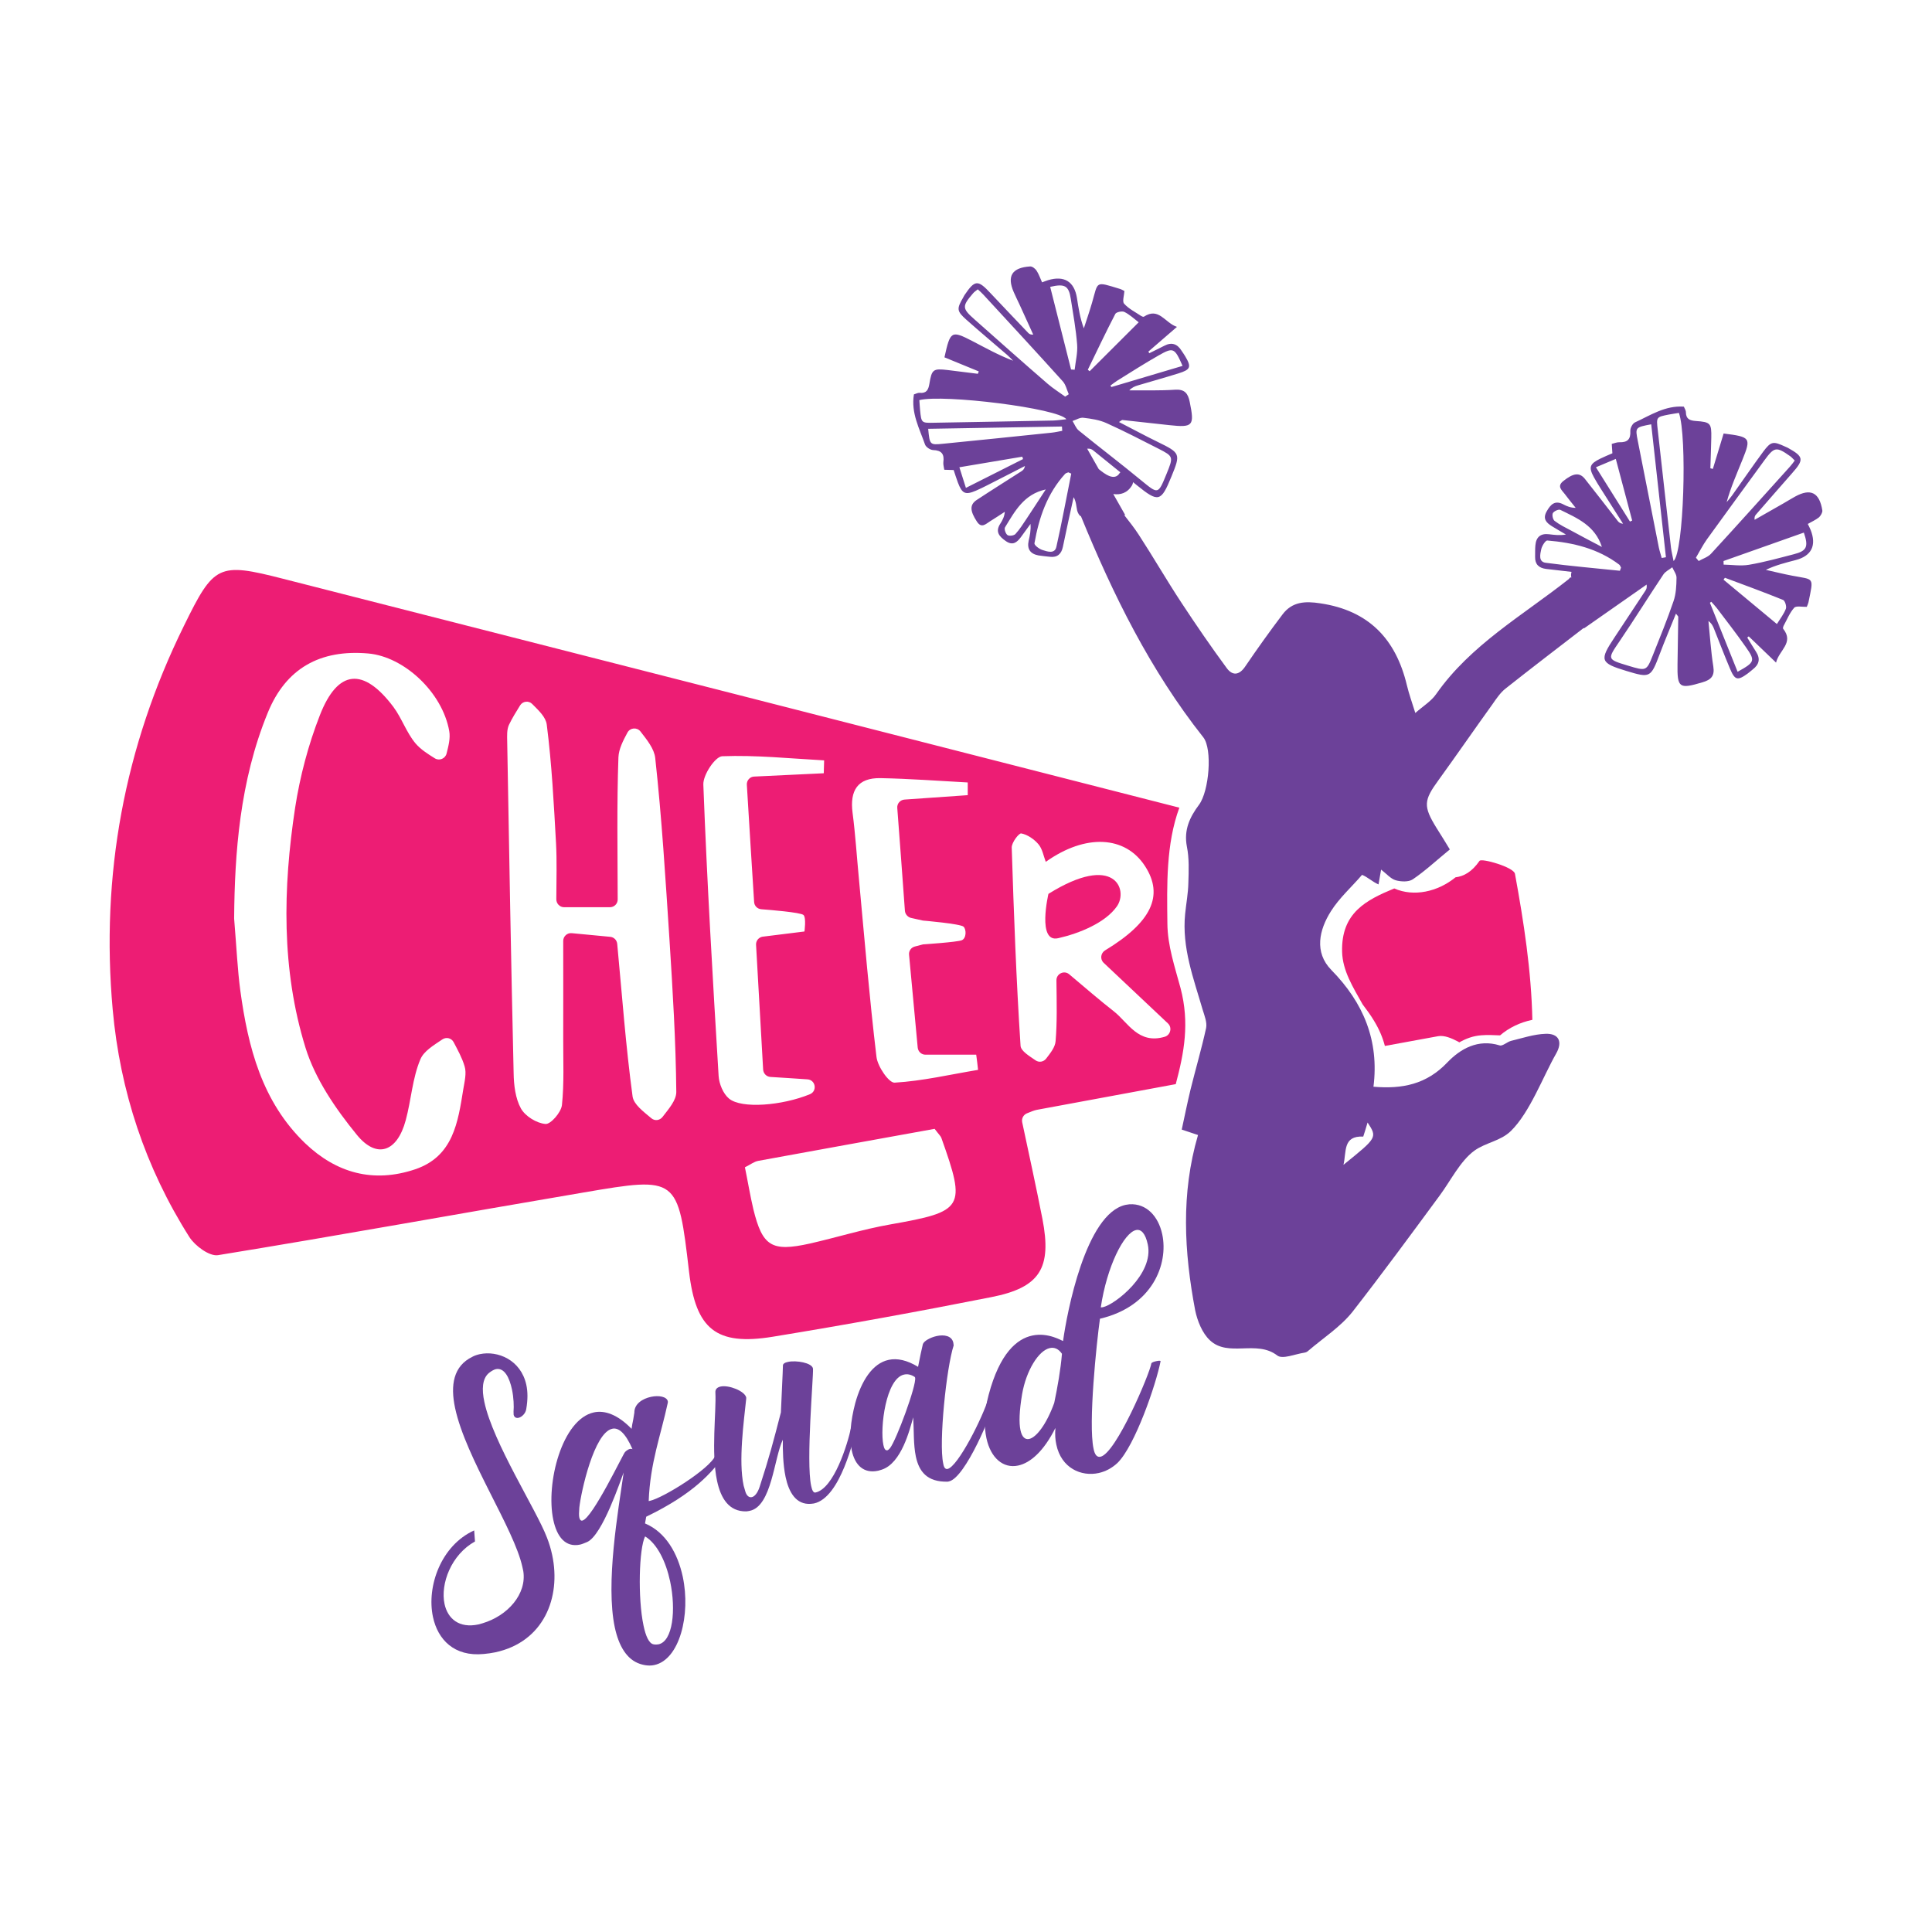 <?xml version="1.0" encoding="UTF-8"?> <!-- Generator: Adobe Illustrator 27.9.0, SVG Export Plug-In . SVG Version: 6.00 Build 0) --> <svg xmlns="http://www.w3.org/2000/svg" xmlns:xlink="http://www.w3.org/1999/xlink" version="1.1" id="Layer_1" x="0px" y="0px" viewBox="0 0 2100 2100" style="enable-background:new 0 0 2100 2100;" xml:space="preserve"> <style type="text/css"> .st0{fill:#6C4199;} .st1{fill:#ED1D74;} .st2{fill:#ED1A75;} </style> <g> <g id="XMLID_1236_"> <path id="XMLID_1435_" class="st0" d="M1980.8,554.8c-3.1-19.5-12.7-24.3-29.5-15.1c-4.3,2.3-8.4,5-12.7,7.4 c-10.4,6-20.9,12-31.4,17.9c-0.4-2.9,0.3-4.3,1.3-5.5c13.1-15,26.1-30.1,39.3-45c13.3-15,12.9-18.1-4.6-27.8 c-0.9-0.5-1.9-0.8-2.9-1.3c-13-6-15.3-5.8-23.8,5.6c-11.6,15.7-22.6,31.9-34,47.8c-1.7,2.4-3.8,4.7-5.7,7 c4.5-16.2,11-30.8,17-45.7c9.8-24.3,9.1-25.2-20.3-28.9c-3.8,12.6-7.8,25.6-11.7,38.5c-0.9-0.2-1.8-0.5-2.7-0.7 c0.3-11,0.8-22.1,1-33.1c0.3-15.8-0.8-17.2-16.9-18.3c-6.5-0.5-10.6-2.1-10.7-9.5c0-2.2-1.6-4.4-2.2-6.1 c-20.4-1.4-36.3,9.4-53.1,17.1c-2.7,1.2-5.3,6.2-5.1,9.3c0.5,9.2-3.2,12.6-12,12.3c-2.6-0.1-5.3,1.1-8.2,1.8 c0.3,3.9,0.5,7.2,0.7,10.2c-4.8,2.1-9.1,3.8-13.1,5.8c-11.6,5.7-13,9.3-6.9,20.4c4.4,8,9.5,15.5,14.3,23.2 c5.7,9.1,11.5,18.1,17.3,27.2c-3.3-0.3-4.8-1.7-6-3.3c-11.8-15.2-23.5-30.4-35.5-45.5c-5.9-7.3-12.6-6.3-23.5,2.4 c-7.1,5.7-1.7,9.7,1.5,13.9c3.9,5.2,8,10.2,12,15.2c-5.5,0-9.5-1.7-13.3-3.7c-9.2-4.9-13.9-0.1-18.2,7.5 c-4.6,8.1-0.5,12.3,5.7,16.2c5,3.1,10.1,6,15.2,9c-6.8,1.2-12.6,0.4-18.4-0.3c-9.1-1.1-14,3-14.8,12c-0.4,4.2-0.2,8.4-0.3,12.6 c-0.2,8.2,4.2,12.1,11.9,13.1c9.2,1.1,18.5,2.1,27.7,3.2c-0.6,1.9-0.7,4-0.2,6.2c-0.4-0.1-0.8-0.1-1.2-0.2c-0.6,0.6-1.2,1.4-1.8,2 c-50,39.5-106.4,71.2-144,124.9c-5.3,7.7-14,12.8-22.6,20.5c-3.5-11.2-6.9-20.7-9.2-30.3c-12-50.2-41.5-81.1-94-88.9 c-16.7-2.6-30.7-1.8-41.1,12c-14,18.5-27.5,37.4-40.5,56.5c-6.7,10-14,10.2-20.1,2c-17.1-23.2-33.4-47-49.2-71 c-16.1-24.4-30.7-49.8-46.6-74.2c-4.8-7.4-10.3-14.3-15.7-21.2c0.4,0,0.7,0,1.1,0c-4.5-7.9-8.8-15.5-13-22.9 c7.8,1.1,15.3-1,20.4-9.5c0.6-1.1,1-2.2,1.1-3.4c1.4,1.1,2.8,2.2,4.1,3.3c23.5,19,26.3,18.3,37.6-9.4c10.2-24.9,9.8-25.6-15-37.7 c-13.8-6.7-27.3-14.1-42-21.6c2.5-1.5,3.1-2.2,3.6-2.2c17,1.8,34,3.7,51,5.6c26,2.8,27.6,0.8,22.3-25.2c-1.9-9.3-5.4-14-16-13.3 c-16.5,1.1-33.1,0.6-49.7,0.7c2.9-3.2,6.1-4.4,9.3-5.4c14.8-4.4,29.6-8.5,44.3-13.1c13.1-4.1,14.1-6.9,7.2-18.5 c-1.2-2.1-2.7-4.1-4-6.1c-4.6-7.4-10.7-9.6-18.7-5.4c-5.4,2.8-10.9,5.4-16.3,8.1c-0.4-0.6-0.7-1.1-1.1-1.7 c9.8-8.5,19.6-17,31.1-26.9c-13.2-4.4-19.6-21.8-35.9-11.1c-0.6,0.4-2.1-0.2-2.9-0.7c-6.4-4.3-13.6-7.8-18.6-13.4 c-2.2-2.4,0-8.9,0.3-13.8c-1.5-0.7-3-1.7-4.6-2.2c-27.7-8.4-23.7-8.7-30.6,15c-2.7,9.3-5.9,18.6-8.9,27.8 c-4.2-11.3-5.8-22.2-7.5-33.1c-2.9-17.8-13.8-24.5-31.3-19.3c-2.2,0.6-4.2,1.6-6.6,2.4c-2.2-4.8-3.6-9.2-6.1-12.9 c-1.4-2.1-4.7-4.6-6.9-4.4c-19.7,1.3-25.4,10.4-17.8,27.9c1.9,4.5,4.2,8.9,6.2,13.3c5,11,10,21.9,15,32.9 c-2.9,0.2-4.3-0.7-5.4-1.8c-13.7-14.4-27.5-28.8-41.1-43.3c-13.7-14.7-16.9-14.5-28.1,2c-0.6,0.9-1,1.8-1.5,2.7 c-7.2,12.4-7.2,14.7,3.4,24.2c14.6,13,29.6,25.5,44.4,38.3c2.3,2,4.3,4.2,6.4,6.3c-15.7-6-29.7-13.8-43.9-21.2 c-23.3-12-24.3-11.4-30.7,17.5c12.2,5,24.7,10.1,37.3,15.3c-0.3,0.9-0.7,1.8-1,2.6c-11-1.4-21.9-2.8-32.9-4.1 c-15.7-1.8-17.2-0.8-19.8,15.1c-1.1,6.4-3.1,10.4-10.5,9.7c-2.2-0.2-4.6,1.2-6.3,1.7c-3.3,20.2,6,37,12.1,54.5 c1,2.8,5.7,5.9,8.8,6c9.2,0.3,12.3,4.4,11.1,13.1c-0.3,2.6,0.6,5.3,1,8.3c3.9,0.1,7.2,0.2,10.2,0.3c1.7,5,3,9.4,4.6,13.6 c4.6,12.1,8,13.8,19.7,8.8c8.3-3.6,16.3-8,24.5-12.1c9.6-4.8,19.1-9.8,28.7-14.7c-0.6,3.3-2.1,4.6-3.8,5.7 c-16.2,10.4-32.5,20.6-48.6,31.2c-7.9,5.2-7.4,12,0.2,23.6c5,7.6,9.5,2.6,14-0.2c5.5-3.4,10.9-7,16.3-10.5 c-0.5,5.5-2.6,9.3-4.9,12.9c-5.7,8.7-1.3,13.8,5.8,18.8c7.6,5.4,12.2,1.7,16.6-4.2c3.5-4.7,6.9-9.5,10.4-14.3 c0.6,6.9-0.7,12.6-2,18.3c-1.9,8.9,1.7,14.2,10.6,15.9c4.1,0.7,8.3,1,12.5,1.5c8.1,1,12.5-3.1,14.1-10.7c2.1-9.6,4-19.1,6.1-28.7 c1.8-8.5,3.7-16.9,5.6-25.4c2.8,4.9,2.8,9.8,3.8,14.4c0.5,2.3,2.6,6.2,4,6.2c0,0,0,0,0.1,0c34.9,85.4,75.4,167.6,133.1,240.5 c10,12.8,6.3,58.4-4.7,73.2c-10,13.4-16.7,27.3-13.2,45.5c2.6,12.8,2,26.4,1.6,39.4c-0.2,11.4-2.4,22.6-3.5,33.8 c-3.7,36.6,9.2,70.2,19.1,104.3c2,6.5,4.9,13.6,3.7,19.7c-4.9,22.4-11.4,44.5-16.9,66.7c-3.5,14.6-6.5,29.3-9.6,43.7 c7.1,2.4,11.8,3.9,17.7,5.9c-18.7,63.8-15.1,127.1-3.1,190.5c2.4,11.6,7.7,24.8,15.9,32.5c20.1,19.1,50.8-0.8,73.4,16.7 c5.7,4.3,19.3-1.6,29.3-3.1c1.6-0.2,3.3-1,4.5-2.2c16.1-13.8,34.8-25.8,47.8-42.1c32.5-41.7,63.7-84.2,95-126.7 c11.4-15.3,22.2-37.4,37.6-48.6c12.4-8.9,28.5-10.4,39.7-21.4c20.7-20.3,34.8-59,49.2-84.2c7.3-12.8,2.8-22-11.6-21.4 c-12.6,0.4-25.2,4.7-37.6,7.7c-4.3,1.2-9.1,5.9-12.2,4.9c-23.6-7.3-42.7,3.7-56.9,18.5c-22.6,23.8-49,29.1-80.3,26.4 c6.3-50-10.8-91.3-45.8-126.9c-18.9-19.3-13.2-43.7-0.4-63.9c9.2-14.6,22.6-26.4,33.8-39.5c6.1,2.4,11.4,7.7,17.9,10.4 c1-5.1,2-12.2,2.8-16.1c6.1,4.7,10.4,10,15.9,11.6c5.7,1.6,14,2,18.5-1c13.6-9.2,25.6-20.5,40.3-32.5c-3.3-5.5-8.9-14.6-14.6-23.6 c-14.4-23.4-13.8-29.7,2.2-51.6c19.9-27.5,39.2-55.5,59-83c4.1-5.9,8.5-12.4,14-16.7c28.2-22.3,56.7-44.1,85-65.9 c0,0.2,0.1,0.4,0.1,0.6c25-17.5,46.6-32.6,68.2-47.7c0.5,3.2-0.2,5-1.3,6.6c-11.1,16.9-22.3,33.8-33.5,50.7 c-16.7,25.1-15.8,27.9,12.9,36.6c25.8,7.8,26.4,7.4,36.2-18.5c5.4-14.4,11.5-28.5,17.6-43.8c1.7,2.3,2.5,2.9,2.5,3.4 c-0.2,17.1-0.5,34.2-0.8,51.3c-0.4,26.1,1.7,27.5,27.2,19.9c9.1-2.7,13.4-6.7,11.7-17.2c-2.6-16.3-3.6-32.9-5.3-49.4 c3.5,2.6,5,5.6,6.2,8.8c5.7,14.3,11.2,28.7,17.2,42.9c5.3,12.7,8.2,13.4,19.1,5.5c2-1.4,3.8-3.1,5.7-4.6 c6.9-5.3,8.5-11.5,3.6-19.1c-3.3-5.1-6.4-10.3-9.6-15.5c0.5-0.4,1-0.8,1.6-1.3c9.4,9,18.7,18,29.7,28.5 c3.2-13.5,19.9-21.5,7.7-36.8c-0.4-0.6,0-2.1,0.4-3c3.7-6.7,6.6-14.2,11.6-19.8c2.2-2.4,8.8-0.8,13.7-1c0.6-1.6,1.4-3.1,1.8-4.8 c5.8-28.4,6.5-24.4-17.8-29.1c-9.6-1.8-19-4.2-28.5-6.3c10.9-5.2,21.6-7.8,32.3-10.6c17.4-4.5,23.1-16,16.3-33 c-0.8-2.1-2-4.1-3-6.3c4.6-2.6,8.8-4.5,12.3-7.3C1979,560.5,1981.1,557.1,1980.8,554.8z M1259.1,386.5 c16.3-9.3,17.6-8.6,26.3,11.2c-26.3,7.8-51.9,15.4-77.4,23c-0.3-0.5-0.7-1.1-1-1.6c2.5-1.8,4.9-3.8,7.5-5.4 C1229.3,404.5,1244,395.1,1259.1,386.5z M1212.3,341.2c1-2,7.3-3.3,9.7-2.2c5.5,2.6,10.1,7,15.7,11.3 c-18.2,18.2-35.8,35.7-53.3,53.2l-2-1.6C1192.3,381.6,1201.9,361.2,1212.3,341.2z M1163.9,324.8c2.6,16.5,5.6,33.1,6.9,49.7 c0.7,9-1.7,18.2-2.7,27.4c-1.3-0.1-2.6-0.2-3.9-0.3c-7.6-29.9-15.1-59.9-22.7-89.8C1157.4,308.1,1161.7,310.5,1163.9,324.8z M1059.5,347.4c-13.8-12.2-14-14.4-1.9-28.5c1.3-1.6,3.1-2.7,5.2-4.4c2.2,2,4.3,3.8,6.1,5.8c28.9,31.3,57.8,62.6,86.3,94.2 c3.3,3.7,4.4,9.3,6.5,14c-1.3,0.9-2.6,1.8-3.9,2.6c-6.3-4.6-13.1-8.8-19-13.9C1112.2,394.2,1085.9,370.8,1059.5,347.4z M1000.1,445.9c-0.4-3.7-0.5-7.5-0.8-11c26.3-6.6,151.4,8.9,159.8,20.8c-5.4,0.5-10,1.3-14.6,1.4c-43,0.9-85.9,1.6-128.9,2.4 C1001.6,459.8,1001.5,459.9,1000.1,445.9z M1049.9,530.3c-2.5-7.9-4.5-14.3-7.1-22.4c23.6-4,46-7.8,68.4-11.5 c0.3,0.9,0.5,1.7,0.8,2.6C1091.8,509.2,1071.6,519.4,1049.9,530.3z M1025.5,482.3c-14.9,1.5-14.9,1.4-16.6-16.2 c49-0.9,97.2-1.7,145.4-2.5c0.1,1.6,0.2,3.1,0.3,4.7c-3.8,0.7-7.7,1.6-11.5,2C1103.9,474.4,1064.7,478.4,1025.5,482.3z M1116,563.6c-3.9,5.8-7.6,11.8-12.3,16.9c-1.6,1.7-6.7,2.4-8.6,1.1c-2-1.4-3.8-6.6-2.7-8.4c10.7-17.4,20.4-36,44.3-41.2 C1129.8,542.5,1123,553.1,1116,563.6z M1148.2,594.5c-1.8,7.9-9.9,5-15.2,3.3c-3.5-1.1-9-5.3-8.6-7.3c4.9-27.8,13.8-54,33.3-75.4 c0.8-0.9,2.3-1.1,3.5-1.7c1.1,0.5,2.1,0.9,3.2,1.4C1159,541.4,1154.2,568.1,1148.2,594.5z M1172.5,467.9c-3-2.5-4.5-6.8-6.7-10.3 c4-1.3,8.1-4,11.8-3.5c8.5,1,17.4,2.3,25.1,5.8c19.1,8.6,37.8,18.3,56.5,27.8c16.4,8.4,16.4,8.7,8.7,27.6 c-9.2,22.4-8.9,22-27.4,6.9C1218.1,503.7,1195,486.2,1172.5,467.9z M1188.2,489.5c9.9,7.9,19.8,15.9,29.6,23.9 c-0.2,0.3-0.5,0.4-0.7,0.7c-5.7,9.5-16.6,0.8-22.8-4.2c-4.2-7.5-8.5-14.9-12.6-22.2C1184.9,487.4,1186.7,488.3,1188.2,489.5z M1481.8,1235.4c1.8-5.3,3.1-10,4.7-15.3c10.6,16.3,10.6,16.3-26.2,46C1463.7,1251.7,1459.4,1234.4,1481.8,1235.4z M1689.8,566.2 c-1.9-1.4-3-6.5-1.9-8.5c1.2-2.1,6.3-4.4,8.1-3.5c18.3,9,37.7,17,45.2,40.3c-11.2-5.9-22.4-11.7-33.5-17.8 C1701.6,573.5,1695.3,570.4,1689.8,566.2z M1760.8,620.4c-26.9-2.8-54-5.1-80.8-8.7c-8-1.1-5.9-9.4-4.7-14.9 c0.8-3.5,4.5-9.4,6.5-9.3c28.1,2.3,55,8.7,78.2,26.2c1,0.7,1.3,2.2,2,3.3C1761.5,618.2,1761.1,619.3,1760.8,620.4z M1771.7,566.9 c-12-19.2-24-38.3-37-59c7.7-3.2,13.9-5.8,21.6-9.1c6.2,23.1,12,45.1,17.8,67C1773.3,566.2,1772.5,566.5,1771.7,566.9z M1780.2,479.2c-2.9-14.7-2.8-14.7,14.6-18c5.4,48.7,10.7,96.6,16,144.5c-1.5,0.3-3.1,0.5-4.6,0.8c-1-3.8-2.3-7.5-3.1-11.3 C1795.5,556.5,1787.8,517.9,1780.2,479.2z M1819,653.6c-6.8,19.9-14.7,39.3-22.5,58.8c-6.8,17.1-7.2,17.1-26.7,11.2 c-23.2-7-22.8-6.9-9.4-26.6c16.3-24,31.6-48.6,47.7-72.7c2.2-3.2,6.3-5.1,9.6-7.7c1.6,3.8,4.7,7.7,4.6,11.4 C1822.2,636.6,1821.8,645.6,1819,653.6z M1819.1,609.8c-1-5.3-2.2-9.8-2.8-14.4c-4.9-42.7-9.6-85.4-14.4-128.1 c-1.6-14-1.7-14,12.1-16.7c3.7-0.7,7.4-1.2,10.9-1.8C1834,474.3,1830.2,600.4,1819.1,609.8z M1846.4,609.8c-1-1.2-2-2.4-3-3.6 c4-6.7,7.5-13.8,12.1-20.2c20.6-28.6,41.5-57,62.2-85.5c10.9-14.9,13-15.3,28.2-4.6c1.7,1.2,3,2.9,4.9,4.7 c-1.8,2.4-3.4,4.6-5.2,6.6c-28.5,31.6-57,63.4-85.8,94.7C1856.4,605.6,1850.9,607.2,1846.4,609.8z M1888.7,730.2 c-10.2-25.5-20.2-50.2-30.1-75c0.5-0.4,1-0.8,1.5-1.1c2,2.3,4.2,4.5,6.1,7c10.5,13.9,21.2,27.6,31.2,41.9 C1908.2,718.3,1907.6,719.7,1888.7,730.2z M1938.1,652.1c2.1,0.8,4,6.9,3.1,9.5c-2.1,5.7-6.1,10.7-9.8,16.7 c-19.8-16.5-38.9-32.3-58-48.2c0.5-0.7,1-1.4,1.5-2.1C1896,635.9,1917.2,643.6,1938.1,652.1z M1949.9,602.4 c-16.2,4.2-32.4,8.7-48.9,11.5c-8.9,1.5-18.3,0-27.5-0.2c0-1.3-0.1-2.6-0.1-3.9c29.1-10.3,58.2-20.6,87.3-30.9 C1966,594.4,1963.9,598.8,1949.9,602.4z"></path> <g id="XMLID_182_"> <path id="XMLID_1237_" class="st0" d="M538.3,1796c-3.8,0.8-7.9,1.4-12.4,1.8c-32.2,3.2-50.1-15.7-55.3-40.3 c-7.1-33.3,8.9-77.8,44.8-94l0.9,12c-25.8,14.3-37.8,46-33.1,68c3.4,15.7,15.6,26.7,36.8,22.2l4.3-1.2 c27.7-8.2,48.4-31.9,44.5-56.8l-0.9-4.1c-9-42-61.5-118.3-73.2-173c-5.4-25.2-1.8-45.8,18.7-55.8c2.5-1.4,5.5-2.3,8.2-2.9 c19.2-4.1,44.6,6.1,50.5,33.4c1.6,7.3,1.7,16-0.1,26.4c-0.7,4.7-4.9,8.7-8.4,9.4c-2.5,0.5-4.6-0.4-5.3-3.4l-0.1-3.4 c0.5-5.5,0.2-15.1-1.7-24c-2.7-12.7-8.2-24-17.5-22.1c-2.1,0.5-4.7,1.9-7.6,4.2c-7.2,6.1-7.9,17.6-4.9,31.6 c9.5,44.4,56.5,117.1,67.9,147c2.5,6.3,4.4,12.7,5.8,19.2C610.1,1736.7,590.8,1784.8,538.3,1796z"></path> <path id="XMLID_1368_" class="st0" d="M711.3,1809.8c-4.6,1-9.8,0.7-15.6-1.2c-14.6-4.8-23.1-19.7-27.4-39.5 c-10.3-48.2,3.7-127.1,9.6-168.6c-3.2,7.8-22.9,68.1-39.7,75.6c-2.9,1.2-5.2,2.2-7.6,2.8c-16,3.4-25.3-8.5-29.2-26.9 c-8.4-39.6,9.5-109.4,44.2-116.8c11.6-2.5,25.7,2.2,40.9,17.9c1.3-9.6,0.9-3.6,3-17.6c-0.1-9.6,8.9-15.2,18.1-17.2 c8.4-1.8,17.2-0.3,18.3,4.9v1.4c-7.8,36.2-19.2,65.3-20.8,107l1.4-0.3c14.1-3,65.1-34.6,71.1-49.2c0.9-1.3,2.7-2,4.6-2.4 c2.7-0.6,5.9-0.4,6.2,1c0.1,0.3-0.4,0.9-1.3,1.7c-13.2,17.6-32.1,40.8-84.7,66.2l-1.3,7.3c22.4,9.4,35.5,32.4,41,57.8 C751,1755.4,738.6,1803.9,711.3,1809.8z M633,1652.8c11.1-2.4,45.1-74.2,46.4-74.5c0,0,2.5-2.8,5.5-3.4c0.8-0.2,1.7-0.1,2.6,0.3 c-7.8-17.9-15.2-23.7-22-22.2c-19.8,4.2-34,68.7-35.8,85.8c-0.4,4.9-0.5,8.6,0,10.8C630.3,1652,631.4,1653.2,633,1652.8z M715.8,1787.3c15.5-3.3,19.2-37.3,12.6-68.4c-4.5-21.1-13.8-40.7-27.2-48.9c-6.6,13-8.1,66.9-1.7,97 c2.4,11.4,5.9,19.4,10.9,20.3C712.2,1787.7,714.2,1787.6,715.8,1787.3z"></path> <path id="XMLID_1399_" class="st0" d="M884.7,1634.2l-3.3,0.4c-16.2,1.2-24-12.7-27.5-29.2c-2.9-13.8-3.1-29.4-3-40.5 c-9.6,19.9-12,72.3-35.9,77.3c-1.4,0.3-2.5,0.5-3.9,0.6c-18.6,0.3-27.6-13.9-31.7-33.2c-6.6-30.9-0.7-75.2-1.8-95.9 c-0.3-3.9,2.2-5.8,5.7-6.6c8.9-1.9,26.2,4.9,27.8,11.9v1.4c-2.5,24.3-8.6,67.3-2.8,94.4l2.1,7.2c1.5,4.2,4.1,5.9,6.8,5.3 c3-0.6,6.4-4.5,8.6-11.5c10.4-32,14.8-48.8,23-80.6c0.2-6.8,2.3-47.8,2.2-50.6c-0.2-2.2,2.1-3.6,5.6-4.3c8.9-1.9,25.7,1,27,7 l0.1,0.5c0.6,8.1-7.7,100.5-2,127.3c1,4.9,2.5,7.7,4.7,7.2c20-4.3,34.8-52.2,38.7-70.6c0.5-1.8,2.4-3.4,4.3-3.8 c1.1-0.2,2-0.1,2.2,1c0.1,0.3,0.2,0.8,0,1.4C928.2,1562.3,913.9,1628,884.7,1634.2z"></path> <path id="XMLID_1507_" class="st0" d="M1031.5,1610.2l-1.3,0.3c-22.8,0.6-31.3-11.4-34.7-27.2c-2.8-13.3-2-29-2.9-42.7 c-3.7,13-12.6,50-34.3,56.9l-3.7,1.1c-15.7,3.4-25.4-5.9-28.8-22.2c-2.8-13.3-1.5-31.1,3.8-51.2c6.6-23.8,18.5-43.3,36.4-47.1 c9.2-2,19.9,0.3,31.9,7.6c1.6-8.3,4.1-20.4,5.2-24.6c1-3.3,7.8-7.3,15.1-8.9c7.9-1.7,16.3-0.4,18,7.2l0.4,3 c-7.9,24.1-16.3,105.5-11.4,128.2c0.3,1.6,0.6,3,1.1,4c1,1.8,2.2,2.4,3.6,2.1c11.4-2.4,38.6-56.7,44.5-76.9 c1.3-2,2.7-3.1,4.4-3.5c1.6-0.4,3.2,0.5,3.5,1.8l-0.1,1.1C1078.7,1535.8,1049.3,1606.4,1031.5,1610.2z M964.5,1576.4 c0.8-0.2,1.8-1,2.9-2.3c6.9-8.8,29-68.5,27.3-76.6l-0.4-0.8c-4.3-2.8-8.1-3.4-11.6-2.6c-19.8,4.2-26.4,58-22.5,76.5 C961,1574.6,962.3,1576.8,964.5,1576.4z"></path> <path id="XMLID_1539_" class="st0" d="M1148.2,1570.3c-1.2-5.4-1.6-11.3-1-18.2c-12.7,25.4-27.3,38.1-40.6,40.9 c-16,3.4-29.8-8.1-34.4-29.8c-2.7-12.7-2.5-28.7,2.4-47c12.1-45.6,30.9-61,47.4-64.5c17.6-3.8,32.7,6,33.5,5.9 c4.1-30,24.5-138.7,68.1-148l4.1-0.6c18.5-1.1,31.4,13.1,35.6,32.6c6.9,32.2-10.5,78.4-67.7,91.8c-3.7,26.3-12.8,113.8-7,141.1 l0.5,2.2c1.4,5.4,3.9,7.4,7.1,6.7c17-3.6,53.7-90.8,55.3-101.6c0.6-1,3-1.8,5.5-2.3c2.2-0.5,4.4-0.7,4.5,0.1 c-5,25.5-27.9,92.1-46.9,110.6c-5.9,5.5-12.8,9.2-20.3,10.9C1175.2,1605.3,1153.6,1595.8,1148.2,1570.3z M1145.9,1524.9 c3.5-16.6,7-36.3,8.4-53.4c-3.7-5.4-8.3-7.3-13.2-6.2c-12.2,2.6-25.7,24.5-30.1,50c-3.1,18.5-3.5,31.3-1.8,39.2 c1.6,7.6,5.1,10.5,9.4,9.6C1126.4,1562.5,1137.5,1548.2,1145.9,1524.9z M1247.6,1352.7c-2.6-12.2-7.3-16.8-12.7-15.7 c-13.3,2.8-31.8,39.7-38.4,84.1l2.2-0.2C1212,1418.1,1254.5,1384.7,1247.6,1352.7z"></path> </g> <g id="XMLID_1214_"> <path id="XMLID_1396_" class="st1" d="M1646.7,949.8c-1.3-7.3-36.3-17.2-38.5-14.1c-8.3,12-17.1,16.8-26.1,17.9 c-19.4,15.8-45.4,21.5-66.6,12.1c-30.7,12.7-57.7,26.5-56.7,68.7c0.5,20.8,11.9,38.7,22.3,57.3c4.5,5.9,8.8,11.8,12.5,18 c5.4,8.9,9.3,17.9,11.7,27.2c19.3-3.5,38.5-7.1,57.8-10.6c6.8-1.3,15.2,2.4,21.8,5.9c0.4,0.2,0.9,0.5,1.3,0.8 c7.3-4.1,14.7-7,24-7.7c6.9-0.6,13.6-0.1,20.3,0.1c9.9-8.5,22.1-14.2,35.1-16.9C1664.5,1055.3,1656.3,1002.2,1646.7,949.8z"></path> <path id="XMLID_1644_" class="st1" d="M1116.1,1210.2c4.4-1.8,7.4-3.1,10.6-3.8c50.4-9.3,100.9-18.6,151.3-28 c9.1-34.2,15.2-66.4,5.2-104.4c-6.2-23.1-14.1-45.9-14.3-70.2c-0.5-42.3-1.5-86.4,13-125.9c-324.6-83-649.4-166.1-974.2-248.8 c-70.4-18-75.1-15.5-107.8,51.2C135,812,109.4,951.6,122.5,1097.4c8,88.5,35.5,171.8,83.4,247.3c6.2,9.6,21.8,21.1,31.1,19.6 c132.8-21.6,265.1-45.7,397.8-68.2c102-17.4,102.1-16.9,114.2,86.5c7.3,62,29.3,80.4,90.8,70.4c79.5-13,158.7-27.4,237.8-43.1 c53-10.4,65.8-31.6,55.5-84.9c-6.7-34.3-14.2-68.4-22-105.1C1110.2,1215.8,1112.4,1211.8,1116.1,1210.2z M503.6,1183.8 c-5.8,36-10.9,73.2-52.4,87.2c-45.3,15.2-85.5,4.2-119.6-28.4c-46.9-45.2-62-104.4-70.4-166c-3-22.5-4-45.3-6.7-78.1v-0.8 c0.6-69.4,5.9-148.4,36.6-223.1c19.7-48.2,56.9-68.9,109.2-64.3c38.7,3.4,80.5,42,88,84.3c1.4,7.8-0.8,16.2-2.9,24.5 c-1.4,5.5-7.8,8.2-12.7,5.2c-7.7-4.8-15.3-9.6-20.9-16.1c-9.9-11.7-15-27.4-24.1-39.7c-32.6-43.4-60.5-41.1-80,8.9 c-12.6,32.2-21.6,66.4-26.9,100.5c-13.3,87.5-15.1,175.8,11.3,261c10.6,34.1,32.7,66.3,55.7,94.5c21.8,26.8,44,18.6,53.2-15.7 c6-22,7.2-45.7,16-66.4c3.8-8.9,14.2-15,23.8-21.5c4.3-2.9,9.9-1.5,12.3,3c4.5,8.6,9.2,17,11.9,26.2 C507.3,1166.3,505,1175.5,503.6,1183.8z M720.2,1214c-3,3.9-8.4,4.7-12.2,1.5c-8.9-7.5-19.1-15-20.4-23.6 c-7.4-54.6-11.4-109.7-16.7-165.9c-0.4-4.2-3.6-7.3-7.5-7.7l-42-4c-4.9-0.5-9.2,3.5-9.2,8.4c0,36.6,0.1,71.6,0,106.4 c-0.1,24.1,1.1,48.3-1.4,72.1c-0.9,7.9-12.2,21-17.9,20.5c-9.6-0.8-22-8.4-26.7-16.9c-6-10.9-7.7-25.4-7.9-38.5 c-2.8-120.1-4.9-240.4-7-360.5c-0.1-6-0.5-12.7,1.9-17.9c3.5-7.3,7.8-14.2,12.2-21.3c2.9-4.5,9.3-5.3,13.1-1.4 c7.2,7.2,14.8,14.3,15.8,22.4c5.5,42.9,7.7,86.2,10.1,129.3c1,19.1,0.4,38.2,0.3,60.6c0,4.7,3.8,8.6,8.4,8.6H663 c4.7,0,8.4-3.8,8.4-8.4c-0.1-52.4-1-103.5,0.8-154.5c0.4-9.1,5-18,9.8-26.9c2.9-5.4,10.3-6,14.1-1.3c7.3,9.4,15,18.9,16.1,28.9 c7.2,65.7,11.2,131.7,15.5,197.6c3.5,55.2,6.9,110.4,7.4,165.6C735,1196.1,727.1,1205,720.2,1214z M792.4,1194.1 c-6.4-5.3-10.8-16.1-11.3-24.7c-6.4-105.5-12.6-211-16.6-316.6c-0.4-10.6,13-30.6,20.6-30.8c36.7-1.4,73.8,2.5,110.7,4.5l-0.4,14 c-24.1,1.1-48.2,2.3-75.6,3.6c-4.7,0.1-8.4,4.3-8,9.1c2.6,43.8,5.3,85.8,7.9,127.3c0.3,4.2,3.5,7.4,7.7,7.8c0.1,0,0.5,0,1.1,0.1 c6.8,0.5,42,3.3,44.9,6.2c3.1,3.1,1,17.9,1,17.9l-45.9,5.7c-4,0.9-6.9,4.5-6.7,8.7c2.5,44.1,5,89,7.7,135.7 c0.3,4.3,3.6,7.7,7.9,8c13.5,0.9,26.5,1.6,40.1,2.6c9.1,0.5,11.1,12.8,2.8,16.2C850,1201.8,805.9,1205.4,792.4,1194.1z M967.7,1330.9c-29.6,5.2-58.4,14.2-87.5,20.8c-41.5,9.2-51.4,3-61.3-37.2c-3.5-14.8-6-30.1-9.2-45.7c6-3,10.1-6.2,14.5-7 c63.6-11.7,127.3-23.1,191.7-34.8c4.5,6,6.5,7.7,7.3,9.8C1050.4,1313.1,1047.7,1316.8,967.7,1330.9z M972.4,1176.8 c-6.2,0.4-18.5-17.6-19.7-28c-7.7-64.4-13.1-129-19.1-193.7c-2.3-23.9-3.8-47.9-6.9-71.7c-3.1-24,5.4-38.1,30.4-37.6 c31.6,0.6,63.1,3,94.8,4.7v13.8c-22.3,1.5-44.5,3.1-68.7,4.8c-4.7,0.3-8.3,4.4-7.9,9.1c2.9,38.5,5.7,75.3,8.3,111.8 c0.3,3.6,3,6.8,6.5,7.7l13,2.9c0,0,41.1,3.5,44.3,6.7c3.1,3.1,3.1,12.6-2,14.7c-5.3,2.1-42.1,4.5-42.1,4.5l-8.8,2.3 c-4.1,1-6.8,4.8-6.4,8.9c3,32.6,6.2,65.7,9.4,100.9c0.4,4.4,4,7.8,8.4,7.8h55.2c0.8,5.5,1.4,10.9,2,16.5 C1032.9,1167.9,1002.8,1175,972.4,1176.8z M1109.3,1136.7c-4.7-71.7-7.3-143.6-9.6-215.5c-0.1-5.4,7.8-15.8,10.4-15.3 c6.8,1.3,14,6.3,18.6,11.7c4.3,5,5.5,12.6,8,19.2c43.1-30.7,86.5-28.6,108,4.8c20.6,31.9,6.9,60.9-43.5,91.4 c-4.8,2.9-5.7,9.6-1.6,13.5c22.5,21.3,45.3,42.8,69.9,65.9c4.8,4.5,2.8,12.6-3.4,14.5c-28.9,8.6-40-15.6-55.5-27.7 c-15.6-12.2-30.6-25.2-48.3-40.1c-5.5-4.8-14.1-0.8-14,6.5c0.3,24.8,0.8,45.5-0.9,66c-0.5,6.7-5.5,12.8-10.3,19.1 c-2.8,3.6-7.8,4.4-11.4,1.9C1118.3,1147.5,1109.7,1142.4,1109.3,1136.7z"></path> <path id="XMLID_1400_" class="st1" d="M1214,985.2c12.6-17.8-2.1-58.7-74.4-13.6c0,0-12.6,53.5,10.5,48.2 C1173.2,1014.6,1201.5,1003,1214,985.2z"></path> </g> </g> </g> </svg> 